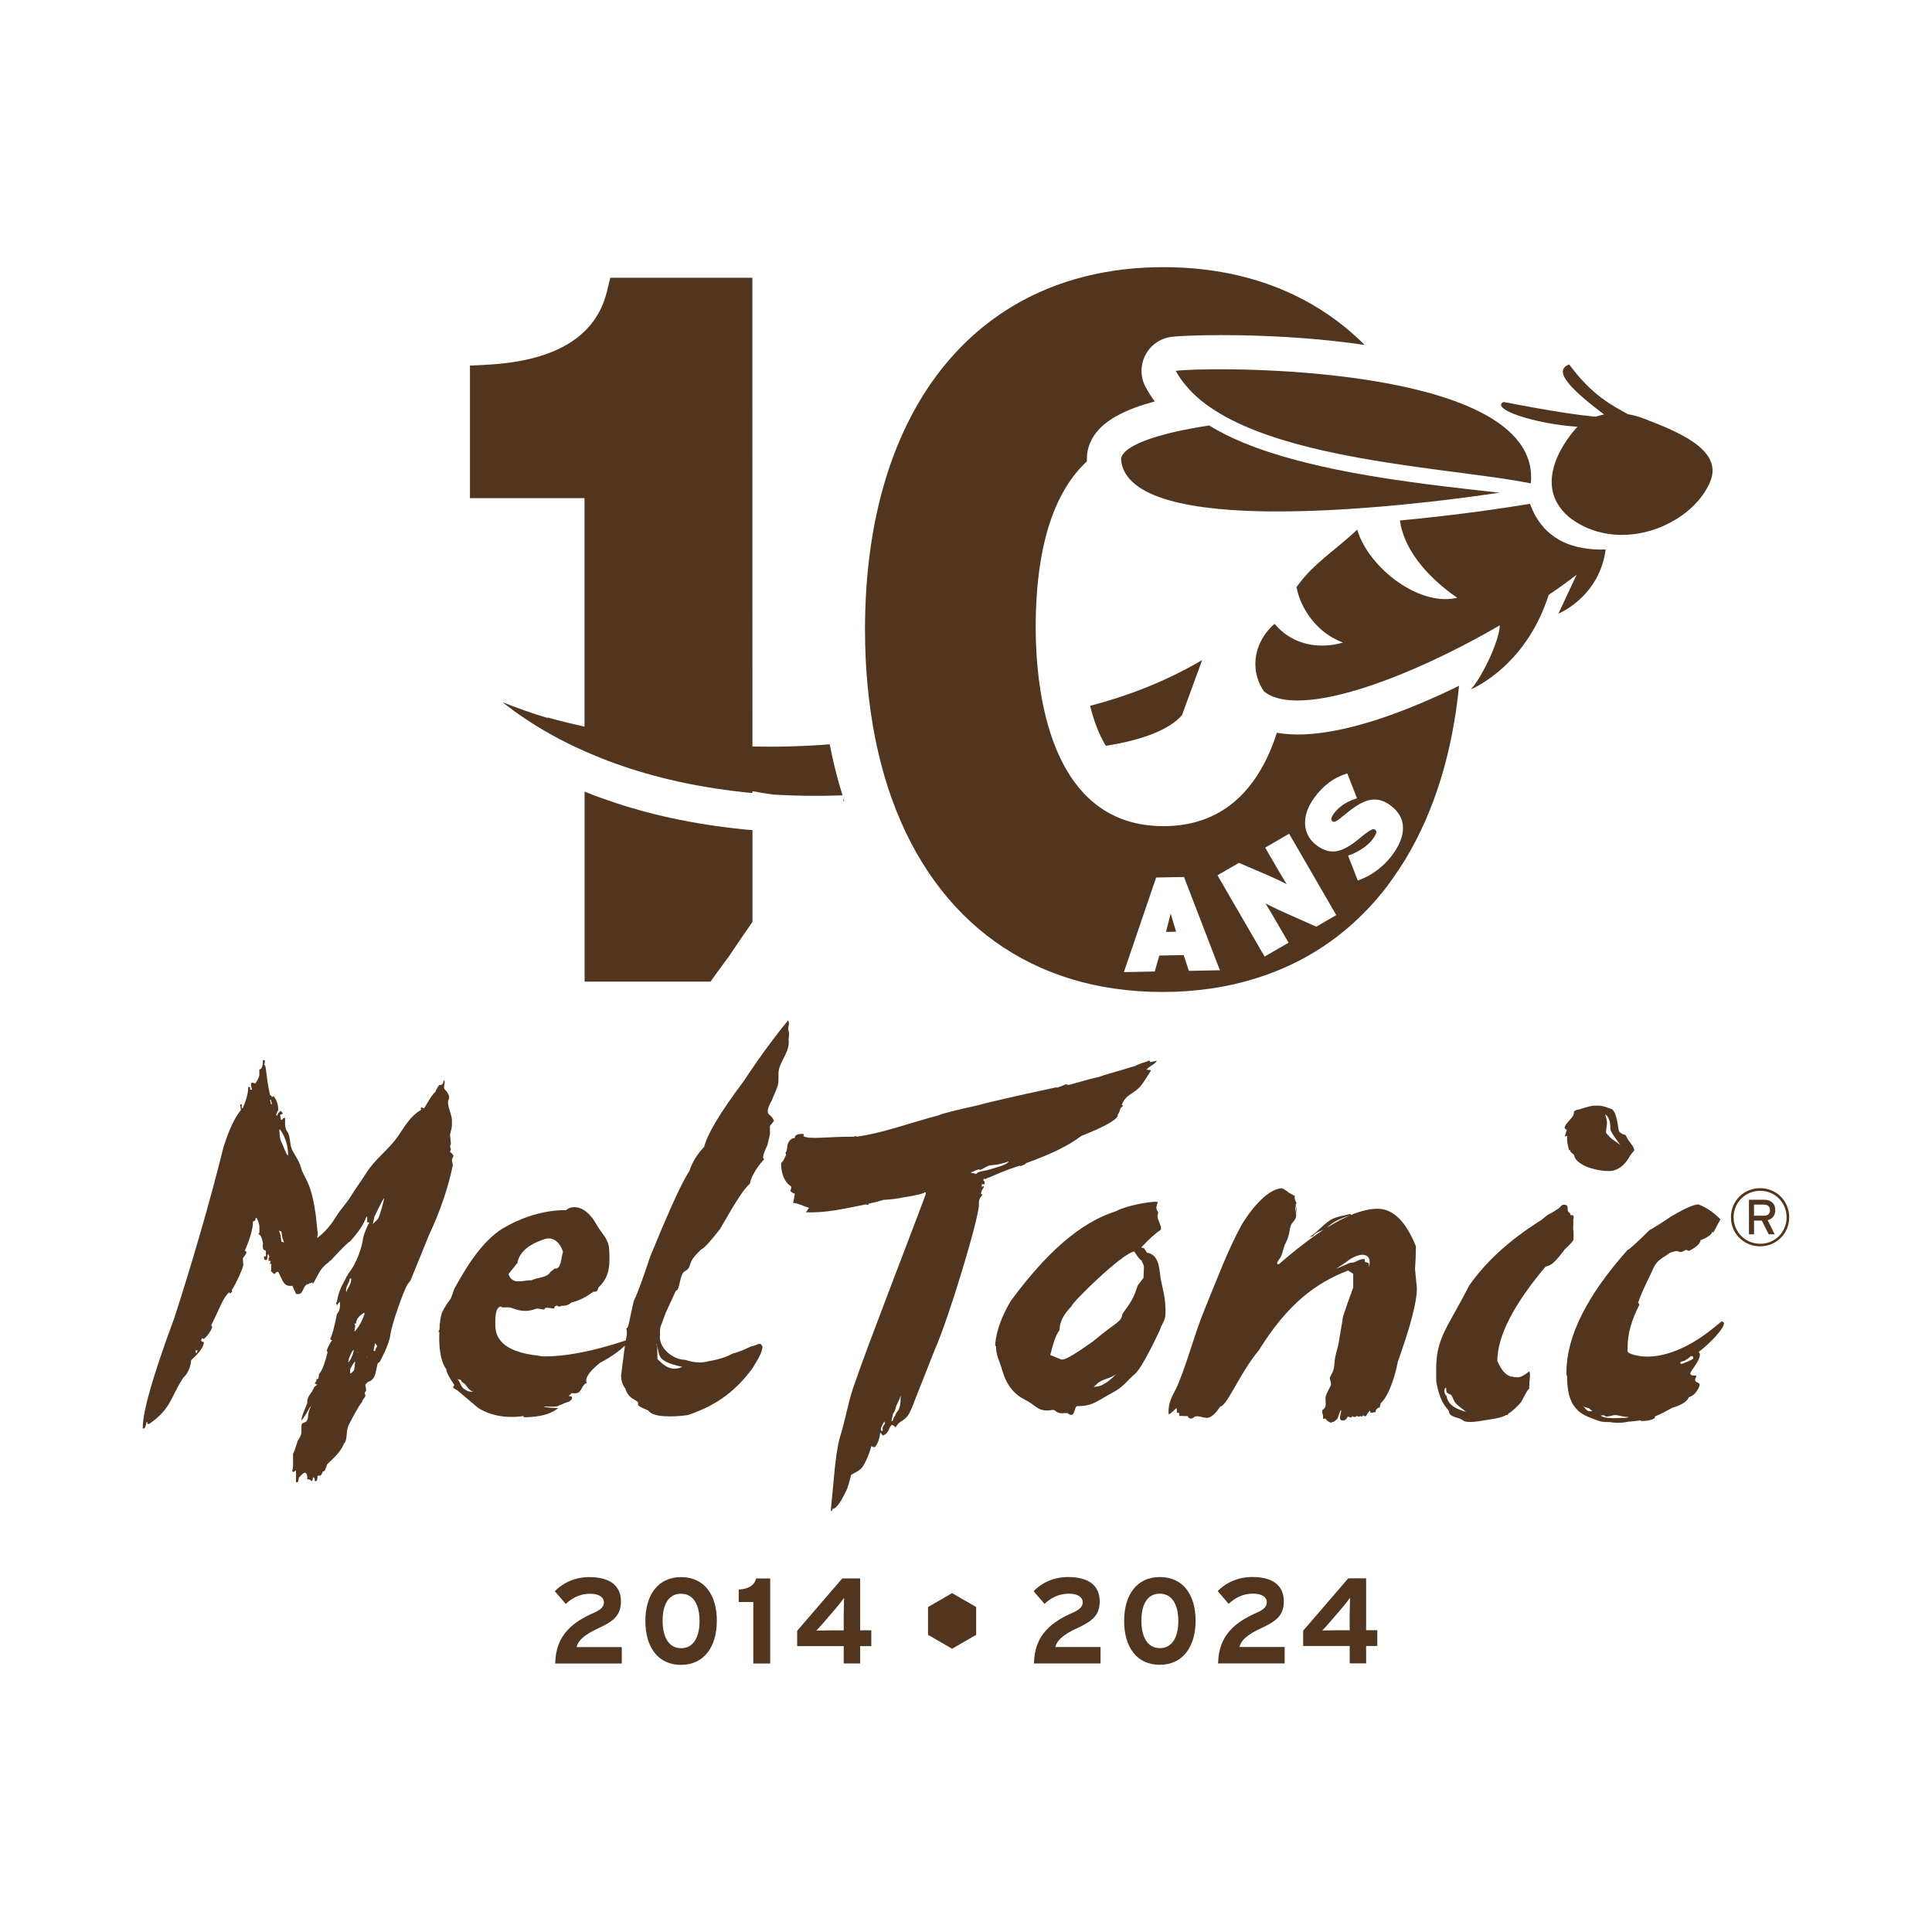 <?xml version="1.0" encoding="UTF-8"?>
<svg id="Calque_1" data-name="Calque 1" xmlns="http://www.w3.org/2000/svg" viewBox="0 0 566.93 566.93">
  <defs>
    <style>
      .cls-1 {
        fill: #52351f;
      }
    </style>
  </defs>
  <path class="cls-1" d="M324.49,218.85c10.33-1.6,18.55-4.61,22.35-8.98l5.93-16.19c-10.68,6.3-21.96,10.58-32.89,13.44,1.06,4.26,2.54,8.31,4.61,11.73Z"/>
  <path class="cls-1" d="M247.76,235.09c-.09-.28-.2-.56-.29-.84l.03,.84c.09,0,.17,0,.26,0Z"/>
  <path class="cls-1" d="M175.79,477.7c4.24-1.96,6.42-3.71,6.42-7.74,0-4.78-3.35-7.17-9.27-7.17-3.96,0-7.49,1.46-10.13,4.14l3.21,3.74c1.75-1.68,4.14-3,7.1-3s4.1,1.25,4.1,2.53c0,1.07-.68,2.07-2.82,3-6.1,2.68-11.34,6.39-11.48,14.95h19.54s0-4.82,0-4.82h-13.27c.46-1.92,2.17-3.6,6.6-5.63Z"/>
  <path class="cls-1" d="M199.86,462.79c-6.81,0-10.48,5.28-10.48,12.88,0,7.6,3.64,12.87,10.45,12.87,6.81,0,10.52-5.35,10.52-12.95,0-7.6-3.67-12.8-10.49-12.8Zm0,20.86c-3.82,0-5.42-3.6-5.42-8.06,0-4.46,1.57-7.92,5.38-7.92,3.82,0,5.46,3.53,5.46,7.99,0,4.46-1.6,7.99-5.42,7.99Z"/>
  <path class="cls-1" d="M216.77,466.43v3.67s4.28,0,4.28,0v18.05s4.96,0,4.96,0v-24.96s-4.14,0-4.14,0c-.5,2.07-2.32,3.1-5.1,3.25Z"/>
  <path class="cls-1" d="M252.39,463.18h-5.24s-13.23,15.37-13.23,15.37v4.49s13.66,0,13.66,0v5.1s4.82,0,4.82,0v-5.1s3.28,0,3.28,0v-4.64s-3.28,0-3.28,0v-15.23Zm-4.81,11.16v4.07s-3.07,0-3.07,0c-1.43,0-4.1,.07-4.96,.07,.54-.54,1.57-1.68,2.35-2.6l3.57-4.17c.82-.96,1.75-2.18,2.21-2.82,0,.93-.11,4.03-.11,5.46Z"/>
  <path class="cls-1" d="M316.28,477.68c4.24-1.96,6.42-3.71,6.42-7.74,0-4.78-3.35-7.17-9.27-7.17-3.96,0-7.49,1.46-10.13,4.14l3.21,3.74c1.75-1.68,4.14-3,7.1-3,3,0,4.1,1.25,4.1,2.53,0,1.07-.68,2.07-2.82,3-6.1,2.68-11.34,6.39-11.48,14.95h19.54s0-4.82,0-4.82h-13.27c.46-1.92,2.17-3.6,6.6-5.63Z"/>
  <path class="cls-1" d="M340.35,462.77c-6.81,0-10.48,5.28-10.48,12.88,0,7.6,3.64,12.87,10.45,12.87,6.81,0,10.52-5.35,10.52-12.95,0-7.6-3.68-12.8-10.49-12.8Zm0,20.86c-3.82,0-5.42-3.6-5.42-8.06,0-4.46,1.57-7.92,5.38-7.92s5.46,3.53,5.46,7.99c0,4.46-1.6,7.99-5.42,7.99Z"/>
  <path class="cls-1" d="M370.31,477.67c4.24-1.96,6.42-3.71,6.42-7.74,0-4.78-3.35-7.17-9.27-7.17-3.96,0-7.49,1.46-10.13,4.14l3.21,3.74c1.75-1.68,4.14-3,7.1-3,3,0,4.1,1.25,4.1,2.53,0,1.07-.68,2.07-2.82,3-6.1,2.68-11.34,6.39-11.48,14.95h19.54s0-4.82,0-4.82h-13.27c.46-1.92,2.17-3.6,6.6-5.63Z"/>
  <path class="cls-1" d="M400.87,463.15h-5.24s-13.23,15.37-13.23,15.37v4.49s13.66,0,13.66,0v5.1s4.82,0,4.82,0v-5.1s3.28,0,3.28,0v-4.64s-3.28,0-3.28,0v-15.23Zm-4.82,11.16v4.07s-3.07,0-3.07,0c-1.43,0-4.1,.07-4.96,.07,.53-.54,1.57-1.68,2.35-2.6l3.57-4.17c.82-.96,1.75-2.18,2.21-2.82,0,.93-.11,4.03-.11,5.46Z"/>
  <polygon class="cls-1" points="272.32 471.57 272.32 479.73 279.39 483.81 286.45 479.73 286.45 471.57 279.38 467.49 272.32 471.57"/>
  <path class="cls-1" d="M343.53,268.06c-.26,1.1-.59,2.4-1.08,4.28l-.3,1.12,2.96-.06-.6-2c-.42-1.4-.73-2.44-.98-3.34Z"/>
  <path class="cls-1" d="M261.81,234.72c12.93,35.66,40.94,56.38,79.33,56.37,9.86,0,19.1-1.39,27.62-4.08,4.77-1.51,9.33-3.4,13.62-5.72,4.66-2.52,9.02-5.5,13.07-8.96,2.02-1.73,3.97-3.57,5.83-5.52,1.86-1.95,3.64-4.02,5.34-6.2,.74-.96,1.45-1.96,2.15-2.96,1.29-1.83,2.54-3.7,3.72-5.65,8.42-13.98,13.73-31.15,15.65-50.7l-.03-.04c-.88,.43-1.77,.86-2.68,1.29-.91,.43-1.82,.86-2.75,1.28-2.91,1.33-5.91,2.63-8.97,3.85-8.26,3.3-16.88,6.03-24.85,7.21-2.76,.41-5.44,.65-8,.65-.3,0-.59-.02-.89-.02-.91-.02-1.81-.07-2.69-.15-.88-.08-1.75-.19-2.6-.34-.8,2.51-1.74,4.97-2.87,7.33,0,.02-.02,.04-.03,.06-.61,1.28-1.28,2.52-1.99,3.72-5.54,9.35-14.37,16.28-28.39,16.29-9.51,0-16.64-3.22-21.97-8.24-4.08-3.84-7.1-8.74-9.34-14.05-1.39-3.28-2.47-6.72-3.31-10.18-2.35-9.6-2.86-19.27-2.86-25.76,0-26.62,6.69-41.11,15.03-48.82h0c0-.06-.02-.12-.02-.18l.07-1.93c.08-.58,.19-1.14,.34-1.69,.47-1.75,1.29-3.36,2.49-4.83,3.06-3.77,8.58-6.68,17.02-8.95-.94-1.28-1.8-2.62-2.56-4.01-.04-.07-.08-.14-.12-.21-1.56-2.91-1.6-6.4-.09-9.34,1.51-2.94,4.36-4.95,7.63-5.38,2.83-.37,14.77-.88,29.95-.16,5.62,.27,11.68,.7,17.89,1.38,1.4,.15,2.81,.32,4.23,.5,1.56,.2,3.11,.41,4.68,.64-14.99-14.97-35.21-22.83-59.08-22.82-54.01,.01-87.56,40.77-87.55,106.37,0,11.51,1.06,22.23,3.05,32.13,1.27,6.3,2.91,12.26,4.94,17.84Zm96.07,49.71l.11,.28-1.82,.04-7.3,.14-1.53-4.63-7.15,.14-1.35,4.68-9.04,.18,2.76-8.11,6.7-19.65,8.17-.16,7.36,19.11,3.07,7.98Zm34.19-16l.05,.09-.46,.27-5.42,3.14-8.33-3.72-1.77-.79c-1.26-.56-3.24-1.52-4.79-2.31,.89,1.4,1.9,3.14,2.43,4.05l.57,.98,3.77,6.49-7.03,4.07-4.26-7.35-9.57-16.5,6.3-3.65,9.22,3.96c1.21,.52,3.22,1.48,4.78,2.28-.87-1.39-1.87-3.09-2.4-3.99l-3.9-6.72,7.03-4.07,9.49,16.38,4.28,7.39Zm2.8-41.32l.48-.16,2.85,7.3-.53,.18c-2.77,.95-4.73,2.29-6.18,4.21-1.31,1.75-.77,2.16-.44,2.4,.43,.33,1.1,.09,3.73-2.12,4.24-3.51,7.59-5.29,11.23-3.75,.68,.29,1.38,.68,2.09,1.22,2.34,1.76,3.54,3.93,3.6,6.4,.07,2.49-1.01,5.27-3.24,8.24-1.21,1.6-2.7,3.08-4.33,4.3-1.64,1.24-3.42,2.23-5.2,2.87l-.5,.18-2.4-6.17-.45-1.15,.54-.18c.4-.13,.83-.32,1.28-.53,1.91-.89,4.1-2.38,5.24-3.89,1.75-2.32,1.28-2.68,.82-3.02-.3-.23-.81-.18-1.93,.57-.53,.35-1.18,.84-2.04,1.56-5.03,4.23-8.62,5.87-13.17,2.46-2.11-1.58-3.27-3.77-3.36-6.31-.09-2.52,.89-5.23,2.85-7.82,2.61-3.47,5.49-5.63,9.06-6.78Z"/>
  <path class="cls-1" d="M171.52,146.17v67.06c-7-1.54-11.07-2.78-11.07-2.78,.19,.12,.39,.23,.59,.35-5.08-1.52-9.66-3.18-13.59-4.75,3.77,2.99,8.55,6.33,14.48,9.62,2.83,1.57,6.04,3.18,9.61,4.76,.83,.37,1.7,.73,2.57,1.1,.84,.35,1.69,.71,2.57,1.06,5.13,2.02,10.92,3.93,17.38,5.58,6.5,1.66,13.71,3.03,21.6,3.98,.86,.1,1.7,.22,2.57,.31,.84,.09,1.71,.16,2.57,.24v-.53c2.02,.37,4.03,.69,6.03,.99,6.4,.39,13.18,.49,20.4,.23-1.49-4.79-2.75-9.79-3.76-14.98-7.84,.62-15.45,.8-22.67,.65l-.02-132.42v-5.14s-5.14,0-5.14,0h-32.52s-4.04,0-4.04,0l-.95,3.93c-3.2,13.29-15.1,20.55-35.36,21.6l-4.87,.25v4.88s0,28.88,0,28.88v5.14s5.14,0,5.14,0h28.51Z"/>
  <path class="cls-1" d="M215.65,243.08c-15.15-1.68-28.08-4.9-38.97-8.83-.86-.31-1.73-.62-2.57-.94-.88-.34-1.72-.68-2.57-1.03v50.63s.01,5.14,.01,5.14h5.14s31.81,0,31.81,0c.59-.84,1.21-1.7,1.84-2.57,.61-.84,1.23-1.7,1.88-2.57,.55-.74,1.1-1.49,1.67-2.25,.6-.9,1.19-1.77,1.78-2.65,.86-1.28,1.72-2.54,2.57-3.78,.86-1.26,1.72-2.49,2.57-3.7v-26.94c-.86-.07-1.73-.13-2.57-.21-.87-.08-1.71-.19-2.57-.29Z"/>
  <path class="cls-1" d="M520.93,355.08c0-2.09-1.49-3.03-3.26-3.03h-4.45s0,10.15,0,10.15h1.49s0-4.02,0-4.02h2.29s2.01,4.02,2.01,4.02h1.76s-2.07-4.15-2.07-4.15c1.38-.35,2.24-1.35,2.24-2.97Zm-3.27,1.67h-2.96s0-3.27,0-3.27h2.96c1.03,0,1.73,.58,1.73,1.64,0,1.1-.71,1.62-1.73,1.62Z"/>
  <path class="cls-1" d="M516.45,348.66c-4.6,0-8.52,3.61-8.52,8.53,0,5.07,4.09,8.54,8.52,8.54,4.83,0,8.55-3.76,8.58-8.49,.01-4.68-3.6-8.59-8.58-8.58Zm.04,16.31c-4.3,0-7.78-3.41-7.78-7.77,0-4.27,3.4-7.77,7.8-7.77,4.44,0,7.77,3.55,7.75,7.8-.02,4.31-3.38,7.75-7.76,7.75Z"/>
  <path class="cls-1" d="M231.41,304.9c.08-.57,.13-1.16,.13-1.79l-.28-1.23,.28-1.57c0-.18-.09-.48-.28-.89-1.49,1.8-3.04,3.77-4.65,5.91-2.68,3.56-5.5,7.58-8.48,12.06-6.76,9.03-10.59,15.41-11.5,19.13-2.09,2.22-3.52,4.56-4.29,7.01-1.74,2.63-4.48,8.37-8.22,17.19-1.04,2.45-2.15,5.13-3.35,8.07-2.09,6.35-3.69,10.71-4.83,13.07-1.5,6.49-1.44,7.94-2.21,7.94,.47,.88,.11,2.54-.1,3.53-3,1-5.87,1.84-8.57,2.52-5.78,1.45-10.89,2.18-15.33,2.18-.33,0-.7-.04-1.08-.09-.28-.04-.57-.09-.88-.16-8.29-.9-12.42-3.87-12.42-8.91v-1.17c0-2.87,.57-4.3,1.72-4.3,0,.16,.11,.24,.3,.24h2.04c1.06,0,3.75,2.07,8.05,.35,.5,0,1.26,.1,2.28,.31,0-.33,.21-.51,.62-.56h.24s1.63,.2,1.63,.2l.4,.05c0-.58,.29-.86,.86-.86l.55,.31,.8-.27c1,.07,2.07-.22,2.73-.91,2.72-.75,4.22-1.54,6.56-3.22h.61c.46-.1,.73-.5,.82-1.17,.9-.85,1.66-1.81,2.21-2.9,1.16-2.33,1.13-4.97,1.03-7.58-.06-1.46-.23-2.38-.62-3.11-.56-1.57-2.02-2.92-3.19-5.03-.74-1.33-1.52-2.33-2.29-3.08-2.82-2.75-5.59-2.07-6.57-1.05,0,0-8.57-.57-18.44,5.26-7.21,4.26-12.5,14.53-14.39,17.81-.35,1.1-.7,2.05-1.03,2.89-.91,1.22-1.78,2.45-2.45,3.81-.33,.67-.6,2.01-.76,3.66l-.06,.03c0,.06,.02,.14,.04,.22-.04,.45-.07,.92-.09,1.4-.08,.13-.14,.26-.26,.41v.24s.24,0,.24,0c0,0-.55,7.55,2.04,10.95,0,.78,.78,2.32,2.33,4.61l-.31,.56v.3s1.27,.76,1.27,.76l5.93,5.02c4.7,3.13,10.74,2.98,13.33,2.47,.2,0,.19,.56,.19,.36,.83,0,1.61-.04,2.36-.1,3.41-.27,5.99-1.12,7.74-2.58-.3-.02-.6-.06-.85-.06-1.16,0-2.31-.1-3.49-.33,.98-.27,3.93,.39,4.88-.57l.09,.05c.52-.22,1.59-.77,2.44-.92,.52-.4,1.13-.63,.96-1.51-.26,0-.52-.19-.82-.14,0-.01,0-.27,0-.28,.35-.12,.49-.52,.75-.61,.37-.12,.65,.11,1.04,.06,.4-.06,.73-.21,1.08-.32,.19-.21,.39-.46,.6-.74,.62-1.31,1.19-1.97,1.72-1.97,0-.1-1.07-1.19,1.78-4.09,.54-.55,1.2-1.15,2.05-1.84,3.83-2.01,6.01-3.81,7.34-5.07l-1.12,8.67v.27c0,2,1.05,3.55,1.24,3.59,0,0,.34,2.11,2.53,3.26,2.19,1.15,.68,1.27,1.38,1.85,.56,.47,2.02,1.06,2.8,1.39,.35,.52,.95,.89,1.71,1.16,3.41,1.18,9.9,.2,9.9,.2,4.62-1.55,8.32-3.49,11.49-5.93,2.87-2.21,5.32-4.82,7.61-7.97,1.45-2.44,2.83-4.53,2.83-6.3-.03-.01-.07-.02-.1-.03-.04-.14-.11-.28-.25-.45-.53-.62-1.53,.24-2.37,.37-1.03,.17-2.08,.93-3.14,1.28-.29,.09-.59,.21-.89,.34-.03,.01-.07,.03-.1,.04-.54,.22-1.09,.43-1.62,.52h-.14c-1.09,.55-2.96,1.62-7.14,2.3-3.54,1.05-6.72-.4-7.07-.4-3.48-.03-7.95-3.65-7.23-7.46-.01-.08-.02-.15-.03-.23-.03-.49,.01-1.13,.09-1.81,.36-.89,1.57-4.24,1.57-4.24l3.02-6.55c1.22,0,.98-4.88,2.64-5.7,1.67-.82,1.26-2.11,2.24-3.57,.98-1.46,2.68-2.93,2.68-2.93,.59,0,3.33-3.23,5.37-5.86,4.67-8.17,6.96-11.75,8.78-13.34,.63-3.51,4.25-7.23,4.25-7.23-1.22,0,.89-4.07,.89-4.07l.73-3.19v-1.3s0-1.14,0-1.14l1.18-1.46s-.21-.98-1.43-1.89c-1.22-.92,.8-4.12,.8-4.12,.49-1.4,1.4-3.13,1.76-4.42,.42-1.52-.03-3.39,.39-4.9,.8-2.91,3.26-5.37,2.77-8.66Zm-79.55,65.64c.69-4.74,7.18-6.64,7.18-6.64,4.37-2.08,6.15,3.01,6.15,3.54-.58,1.52-.44,5.14-2.4,4.79l-1.34,1.08c-.9,1.64-3.68,1.51-5.44,2.36-2.78,0-5.58,1.5-6.81-1.78l2.67-3.36Zm-15.99,36.78c-.75-.74-.92-2.08-1.73-2.71l.43,.21c.84-.07,.73,.47,1.16,.83,.5,.42,.65,.31,1.08,.97,.46,.71,1.16,1.53,2.09,1.81-1.14,.02-2.22-.33-3.02-1.12Zm64.36-6.22c-2.92,1.29-4.9,.06-6.82-1.83l-.49-.44-.05-2.22c.08-2.58-.45-1.61-.32-2.34,1.43,3.37-.64,5,7.68,6.83Z"/>
  <path class="cls-1" d="M132.61,340.54c0-.28,.16-.74,.5-1.35-.41-.7-.76-1.05-1.05-1.05,0-.21,.08-.48,.25-.8,0-.2-.09-.49-.25-.86,0-.16,.08-.43,.25-.8,0-.2-.09-1.11-.25-2.71,.37-1.43,.55-2.33,.55-2.7v-1.6c0-1.6-1.68-4.73-.97-5.98,.71-1.25-1.05-2.93-1.05-2.93-.74-.69,.17-1.6-.2-2.71h-.25c0,.91-.36,1.35-1.11,1.35-.28,0-.73,.72-1.35,2.15-.32,0-1.39,1.54-3.19,4.61h-.31s-.49-.3-.49-.3c0,.2-.1,.3-.31,.3,0,.17,.1,.25,.31,.25-.11,.13-.2,.25-.3,.38-3.01,1.79-4.45,4.52-6.72,7.78-2.68,3.85-6.65,6.56-9.1,10.5-1.3,2.08-3.45,5-4.73,7.14-.9,1.51-3.22,4.11-4.15,5.67-1.41,2.37-3.36,4.76-5.64,6.42,0,0,.22-1.27,.22-1.26-.27-1.79-.41-4.01-.63-5.62-.45-3.27-1.14-6.89-2.5-9.79-.76-1.61-1.41-2.48-1.87-4.16-.51-1.84-1.55-3.17-2.44-4.85-.79-1.5-.58-3.12-1.1-4.68-.37-1.11-.89-1.05-1.04-2.54-.08-.81,.01-1.67-.04-2.47-.08,.07-.17,.14-.26,.2h-.38s0,.26,0,.26c-.18,.11-.36,.21-.56,.29l-.24-1.6c.2,0,.47-.1,.8-.3l-.56-.8c-.7,.37-1.04,.82-1.04,1.35h-.31s0-.25,0-.25c0-.33,.19-.78,.55-1.35,0-1.6-.45-2.95-1.35-4.06l-.56,.24c0-.28-.17-.47-.49-.55-1.36-5.94-.98-8.92-1.8-8.92l.25-.55v-.8s-.55,0-.55,0c0,1.81-.35,2.71-1.05,2.71v1.6c0,.45-.37,1.27-1.1,2.46h-.5s-.55-.25-.55-.25l-.31,.49v.31s.31,1.36,.31,1.36h-.56s0-.8,0-.8h-.55c0,1.72-.54,3.79-1.6,6.2h-.31s0-1.1,0-1.1h-.49s.25,1.66,.25,1.66c-1.84,2.22-3.56,5.9-5.16,11.07-3.94,16.03-9.77,35.81-14.48,50.23-6.11,16.48-9.16,27.1-9.16,31.85v.31s.24,0,.24,0c.37,0,.65-.63,.86-1.9h.25s0,.55,0,.55h.55c6.66-4.57,6.33-8.21,10.07-13.66,1.48-1.23,2.22-3.89,2.22-5.04,2.5-2.22,3.75-4,3.75-5.35-.53,0-.8-.18-.8-.55l.25-.56,.55,.25c1.19-1.06,2-2.23,2.46-3.5l-.3-.55c2.83-5.7,3.44-8.06,5.33-9.74,0,.9,.44,.02,.77,.02v-.79c.53-.41,3.7-7.03,3.28-7.38l-.1-1.78c.7-.9,1.05-1.44,1.05-1.6,0-.33-.17-.51-.49-.55,1.6-3.77,2.39-6.56,2.39-8.36v-.31c.53,0,.8-.35,.8-1.05,.41,0,.78,.8,1.1,2.4v1.91s-.31,.55-.31,.55c.61,0,1.07,.91,1.36,2.71,0,0-.25,1.42,.3,1.91,.38,0,.56,.16,.56,.49v1.35s-.55,0-.55,0v.55c0,.37,.19,.55,.56,.55,.33,0,.49-.53,.49-1.6h.32c0,.16,.07,.43,.24,.8-.17,0-.24,.08-.24,.25v.79s.55,0,.55,0v.31s-.3,.55-.3,.55h.55c-.08,0-.04,1.87-.14,2.16,.11,.01,.85,.86,.96,.87,1.35-1.35,1.15-.55,1.8,.6,.64,1.14,1.04,3.23,3.54,2.8q.47,1.22,1.08,2.4c2.3,.43,1.66-1.92,3.31-2.89,.09,.38,.81-.56,.87-.23,.2-.07,.39-.17,.56-.31,.15,.11-.07,.36,.2,.44,1.2-1.85,1.82-3.81,3.4-5.3,.62-.59,1.21-.9,1.63-1.48l.08,.08c3.48-3.76,5.39-5.65,5.71-5.65,2.54-2.75,4.16-5.19,4.86-7.32h.24s0,1.66,0,1.66h.56c0,.36-.08,.55-.24,.55,0,0-1.48,3.08-1.62,4.65-.14,1.56-1.74,7.02-4.34,9.93v.17c-.09,.16-.18,.31-.26,.47-.18,.11-.32,.36-.42,.74-1.11,1.99-2.11,3.96-2.49,6.4,0,.04,0,.09-.01,.13-.1,.25-.21,.49-.33,.76l.23,.33c0,.12,0,.25,0,.38,.23-.46,.47-.89,.94-1.21,.05,1.6-.04,2.75-.9,3.59-.25,1.28-1.2,6.05-1.94,7.18,0,.33,.19,.49,.55,.49-.57,.7-1.11,1.71-1.6,3.02l.25,.55c-1.2,4.72-1.92,5.6-2.53,6.46l-.17,1.35h-.55c0,.45,.14,.45-.55,1.27,.41,0,.27,.53,.55,.33h.31s-1,.81-1,.81l-.11,.29-.54,1.05s-1.49,1.77-1.35,2.77c.14,.99-1.2,2.72-1.77,5.45l.03,.25c1.48-1.71,2.36-4.02,2.78-4.23-.27,.78-.59,1.27-.74,2.23-.16,1.01,.02,1.25-.51,2.16-.29,.49-1.24,.38-1.45,.95-.16,.41,0,2.31-.11,2.73-.16,.61-.61,1.43-1.04,2.08-.56,1.82-1.19,3.61-1.38,3.84v3.75s-.25,1.36-.25,1.36c.17,0,.25,.1,.25,.31l.86-.56v3.5s.25,0,.25,0c.36,0,.55-.45,.55-1.35,.29,0,2.1-3.04,2.51-.33v.79c.74,0,1.11,.19,1.11,.55,.37,0,.55-.37,.55-1.11,.38,0,.56,.37,.56,1.11h.25c.37,0,.55-.53,.55-1.6h.55c.55,0,.83-.71,.83-.88s.13-.34,.51-.46c.38-.13,.81-1.67,.81-1.67,0-.7,3.65-2.86,5.08-6.46,1.03-.99,.45-2.7,1.23-5.16,2.05-4.02,3.4-6.35,4.06-7.01,0-.78,1.28-1.49,.91-2.15,0-.08-.45-.28,.24-1.1v-.56s-.24-1.35-.24-1.35h.24c0-.37,.45-.72,1.36-1.05,1.68-1.19,1.4-2.91,2.1-5.16l.54-.36s2.84-5.11,3.12-7.88c.28-2.77,3.94-13.17,5.03-14.83l.91-1.23,5.41-13.28c3.32-7.09,5.65-13.94,7-20.54l-.25-1.36Zm-74.69,55.91c0,.37-.16,.56-.49,.56v-.8s.49,0,.49,0v.24Zm21.82-72.37h-.24c0-.41-.08-.76-.25-1.05v-.3s.25,0,.25,0c0,.2,.07,.47,.24,.8v.56Zm2.83,40.27l-.24-1.91-.47-1.32,.71,.27,.31,1.9,.47,1.3-.78-.25Zm1.94-25.23c-.68-.58-1.25-2.65-1.74-3.55-.72-1.32-.68-2.53-.81-4.03l.15-.15c1.6,1.98,2.56,5.25,2.4,7.73Zm17.08,40.08c-.32-1.74,.94-2.5,1.03-3.94l.46-.15c-.01,1.81-.91,2.52-1.48,4.09Zm.6,20.56c0-.9,1.08-3.49,1.61-3.66,0,.9-1.08,3.49-1.61,3.66Zm1.75,2.09c0,.37-.87,1.17-1.19,1.17v-1.11c0-.28,1.15-2.32,1.48-2.4l-.28,2.34Zm1.28-4.92l-.31-.12h.31s0,.12,0,.12Zm1.71-11.25c-.66,1.93-1.56,3.57-2.7,4.92h-.24s.24-1.36,.24-1.36v-.31s-.24-.55-.24-.55h.49c0-1.19,.82-2.26,2.46-3.2v.49Zm.67,12.48v-.1s.25,.1,.25,.1h-.25Zm3.03-3.02c-.21,.33-.55,.78-.55,1.36l-.47-.19c.16-.61,.43-2.12,.43-2.2l.59,.79v.24Zm.32-37.5l-1.56,1.56,.48-2.18c.86-1.8,2.6-5.41,2.85-5.41,0,.45-1.04,4.47-1.77,6.03Z"/>
  <path class="cls-1" d="M333.11,403.1c2.2-1.83,7.32-12.99,7.32-12.99,.38-1.44,1.24-2.15,1.47-3.67,.19-1.28,.09-2.91,0-4.21-.2-2.74-1.19-5.62-1.47-8.19-.2-1.79-.44-3.94-1.62-5.27v-.05s-.07-.03-.07-.03c-.52-.55-1.2-.96-2.15-1.1l-.78-1.12c0-.21-.26-.31-.8-.31v-.24c2.01-2.17,3.89-3.88,5.66-5.11v-.8c-.7-1.84-1.04-2.83-1.04-2.95l.24-1.35c-1.48-1.8,.73-3.06-.66-3.06-2.38,0-8.7,1.15-11.7,2.75-8.02,2.59-18.01,8.8-30.93,26.38-2.66,4.51-4.18,8.71-4.55,12.61v.24c0,.21,.09,.35,.26,.44-.14,2.32,1.15,4.68,1.78,6.95,.78,2.81,2.19,5.57,4.72,7.51,1.21,.93,2.65,1.47,3.84,2.32,1.7,1.22,2.49,2.03,4.67,2.06,.52,0,.97-.07,1.4-.18,.09,0,.17,.02,.26,.02h.31c.21,0,1.19,1.28,2.95,.91h1.04c2.29,1.97,1.89-2.04,2.83-2.04,4.71,0,5.68-1.47,11.17-4.4,2.75-1.65,3.66-3.3,5.86-5.13Zm-12.21,3.81c.37-.19,.62-.44,.87-.71,1.54-1.63,4.46-1.64,5.97-3.22-1.59,1.72-4.41,4.27-6.84,3.92Zm-.1-13.33c-5.04,3.57-8.01,5.35-8.91,5.35h-.5s-3.19-1.32-3.19-1.32c.94-3.9,1.84-6.31,2.71-7.26,0-2.34,1.16-4.67,3.5-7.01,0-.99,15.03-15.76,18.44-16.09,.99,1.59,1.7,2.48,2.15,2.64,0,.45,.83,1.27,.66,2.25l-.11,2.85-1.72,2.25c-1.15,3.77-1.97,4.84-4.44,8.27-.45,2.59-1.33,2.02-8.59,8.05Z"/>
  <path class="cls-1" d="M460.44,337.62c.11-.36,.23,.13,.34-.27-.12,.88,.5,.85,1.14,1.6,.48,3.59,9.19,5.34,11.81,4.46,2.19-.73,3.4-2.22,4.56-4.18,.36-.61,.78-1.08,1.21-1.53,.31-1.11-1.55-2.57-2.18-4.06-.1-.23-.24-.43-.39-.62-.22-.05-.42-.1-.56-.15l-.24-.09c-1.2-.87-1.01-.23-1.4-2.79-.74-4.83-2.08-4.63-2.08-4.63-2.27-.83-2.77-1-5-.9-.9,.04-1.92,.41-2.93,.66-1.09,.4-1.75,.57-1.94,.5-.34,.16-.63,.34-.93,.53,.29,1.8-2.47,3.08-2.76,4.87,.26,.19,.41,.4,.68,.58-.3,.54-.32,1.36-.63,1.9,.06-.03,.56-.11,.76-.18,0,0,0-.01,0-.02,.07-.15,.07-.15,.02,.01,0,0-.02,0-.02,0-.22,1.48,.19,2.86,.55,4.32Zm12.11-6.26c.05,.88,2.92,4.59,2.92,4.59l-2.49-1.74s-.98-.89-1.39-1.44c-.41-.55-.44,.09-.06-2.86,.17-1.29-.56-2.95-.56-2.95,1.74,1.18,1.53,3.52,1.59,4.4Z"/>
  <path class="cls-1" d="M461.75,363.6v-2.27c0-.1-.05-.33-.13-.69,.02-.82,.11-1.87,.05-2.35-.09-.76,.73-1.88-.93-1.72,.05-.14,.1-.24,.15-.37-.22-.17-.44-.36-.66-.61-.52-.59,.19-1.6-.67-1.96-1.27-.54-1.54,.56-2.25,1-1.07,.65-1.99,1.35-3.08,1.8-.59,.47-1.2,.97-1.87,1.53-4.71,2.95-14.29,9.32-21.26,19.29-6.23,12.27-9.66,15.22-9.66,24.44v3.57c.62,3.93,1.84,6.8,3.66,8.62,.2,.88,.17,1.23,1.39,1.78,.71,.32,1.5,.46,2.2,.76,.35,.15,.76,.58,1.19,.69,2.01,.54,5.98-.42,8.02-.7,1.38-.19,2.91-.53,4.06-1.16,.01,0,.03-.02,.05-.03,.12,0,.25-.02,.35-.02l.31-.4c1.23-.81,2.47-1.96,3.32-2.93,.75-.85,.9-1.62,1.57-2.67,.23-.36,.35-.69,.59-1.05,.3-.43,.68-.54,.64-1.14-.06,0-.11-.03-.17-.05,.05-.07,.1-.13,.13-.21,.13-.31,.02-.75,.04-1.1,.09-1.11,.34-2.15,0-3.27-.94,.73-1.98,1.54-3.06,1.75-.45,.09-.94-.04-1.4,0-.1-.04-.18-.09-.28-.13-1.76,0-3.32-1.53-4.67-4.61,0-7.24,4.71-16.46,14.12-27.67,.88-.24,1.68-.63,2.14-1.02,1.35-1.15,2.45-2.71,3.56-4.11,1.69-1.55,2.56-2.55,2.56-2.98Zm-37.26,45.49v.61c-.6-.58-1.04-2.02-.17-2.56,.07,.32,.04,1.15,.21,1.42,.23,.36,1.26,.7,1.35,.84,.43,.65,.65,1.57,1.14,2.19,.87,1.09,2.32,1.89,3.18,2.72-3.79-1.06-5.8-2.72-5.7-5.22Z"/>
  <path class="cls-1" d="M505.11,387.82l-2.47,2c-8.16,6.61-16.46,9.32-22.57,7.9-1.63-.38-2.46-.77-2.46-1.23v-1.23c0-3.81,1.15-7.93,3.44-12.36l-.3-.68s-.08,.08-.11,.12c.95-2.62,2.2-5.36,3.48-7.92,.79-1.57,1.35-3.4,2.66-4.53,1.01-.87,2.21-1.46,3.27-2.27,.59-.21,1.19-.4,1.83-.53l1.23,.31c.37,0,.88-.2,1.53-.62,.25,0,.56,.11,.93,.31,2.17-1.07,3.32-2.11,3.44-3.14,2.25-.94,3.38-1.76,3.38-2.46,.2,0,.31,.11,.31,.31l2.15-4c-2.01-2.05-4.16-3.51-6.46-4.37-1.35,0-3.94,1.13-7.75,3.38-4.1,2.71-6.27,4.06-6.51,4.06-3.98,3.93-6.15,5.9-6.52,5.9-11.97,13.45-17.95,25.42-17.95,35.91v.62c0,.22,.07,.37,.19,.48,.02,3.75,.45,7.57,3.24,10.18,1.57,1.47,3.62,2.06,5.58,2.82,1.11,.43,1.87,.52,3.19,.51,.14,0,.28,0,.42,0,2.63,.46,4.47,.14,5.56-.11,1.33-.06,2.67-.26,3.54-.38,.01,0,.02,0,.03,0,.04,.11,.11,.19,.27,.19,1.8,0,3.14-.31,3.99-.92-.03-.15-.06-.27-.09-.41,1.73-.68,3.36-1.57,5.11-2.55,1.98-.54,4.08-1.52,4.84-2.94-.03-.05-.06-.06-.09-.1,.69-.27,1.37-.55,1.92-1.16,.47-.53,1.61-2.1,1.34-2.79-.13-.35-1.05-.52-1.21-.88-.27-.63,.19-.84,.32-1.53-1.63-.09-2.36-.18-1.28-1.7,.92-1.29,3.17-4.37,1.93-5.28,3.63-2.67,9.54-8.99,6.65-8.93Zm-37.94,26.26c-.53,.08-1.07,.08-1.48-.24-.44-.35-.68-.8-1.03-1.19-.07-.04-.13-.08-.2-.11l-.05-.14c.09,.08,.17,.17,.25,.25,.18,.1,.35,.21,.54,.3,.27,.12,.57,.14,.87,.23,.31,.09,.39,.2,.59,.38,.17,.16,.24,.34,.51,.36,0,.05,0,.11,0,.16Zm10.26-26.78c-.04,.08-.08,.15-.13,.22h-.07s.19-.22,.19-.22Zm-1.6,28.77c-.78,.03-1.55,.11-2.33,.09-1.18-.03-2.71-.08-3.7-.69l-.05-.09c.16-.07,.47-.06,.68-.05,.09,0,.24-.03,.33,0,.13,.05,.17,.23,.24,.26,.69,.31,2.27-.39,3.03-.33,1.5,.11,2.36,.6,3.89,.52-.56,.42-1.43,.25-2.1,.28Zm20.67-17.18c-.75,.47-1.69,.84-2.55,1.15-.21,.08-.65,.32-.83,.06-.17-.25,.06-.39,.2-.47,.32-.2,.88-.23,1.25-.48,.6-.39,1.21-.81,1.74-1.27l.05,.09c.28-.06,.46,.12,.51,.37,.09,.41-.16,.42-.37,.55Z"/>
  <path class="cls-1" d="M415.48,366.56v-.86c-2.95-7.34-6.7-11-11.25-11-2.31,0-4.94,.63-7.88,1.86,0-.12,0-.25,0-.37-1.85,.54-4.05,.68-5.87,1.78-2.29,1.39-3.92,3.63-6.25,5.06l1.16-.32c.32-.97,1.94-1.37,2.8-1.75,.12-.05,.21-.11,.32-.16-3.98,2.57-8.37,5.94-13.18,10.14h-.56s0-.25,0-.25c0-.65,1.01-1.3,1.42-2.76,.21-.77,.5-1.67,.8-2.61,.57-1.03,.99-2.11,1.26-3.24,.14-.56,.18-1,.25-1.44,.11-.36,.21-.72,.31-1.08,.02-.04,.02-.07,.04-.11,.31-.7,1.14-1.28,1.41-2.19,.32-1.12-.4-2.48-.11-3.56l.4,2.67c0-1.06-.12-2.02-.34-2.88,.06-.15,.15-.3,.27-.44-.45-.75-.6-1.19-.56-2.15-.55-.29-1.11-.6-1.68-.87-.58-.54-1.26-1-2.05-1.34-2.75,0-7.28,3.25-11.87,10.76-4.26,7.88-7.39,16.41-10.8,24.7-2.93,7.11-4.76,14.53-7.66,21.65-1.35,3.33-3.18,5.14-2.94,9.25,.9-.4,1.64-1.31,2.35-1.91-.01,.44,.11,.96,.08,1.4,.16,.17,.47-.07,.66,.07,0,.23-.03,.69,.07,.9,.75-.08,1.68,.11,2.39,.01,.43,.89,1.17,.99,1.95,.3,.79-.7,3.14,.45,4.02,.23,1.62-.41,2.72-1.99,3.62-3.29,2.17-.37,5.63-9.69,11.32-16.5,8.52-13.74,16.78-19.79,26.21-23.44l1.5,.98v4.02c-1.1,2.97-2.1,5.8-3,8.51-.31,2.42-.8,4.66-1.18,7.24-.28,1.88-.9,3.4-1.19,5.14-.19,1.14,0,2.91-.97,4.48-.18,.35-.41,.8-.55,1.12,.21,1.36,.77,1.79-.03,2.87-.4,.86-1.2,2.24-1.21,3.05-.03,1.67,.47,2.69-.93,3.56,0,.29-.02,.59-.02,.87,.17,.29,.25,.84,.25,1.66h.55c0-.05,.02-.09,.03-.14,.38,.55,.93,.99,1.56,1.28,.71-.13,1.39-.32,1.75-.96l-.1,.25c.86-.7,.76-2.15,1.47-3.01,.22,1.07-1.32,3.46,.96,3.03,0,.03,0,.07,.01,.1,.18-.19,.37-.34,.56-.46,.17-.22,.32-.46,.43-.72,.29,.1,.57,.13,.83,.25,.09-.02,.2-.04,.3-.05,.07-.12,.15-.21,.22-.34,.13,.11,.28,.17,.43,.24,.24-.03,.47-.06,.68-.07,.1-.11,.19-.22,.21-.31,.12,.17,.29,.26,.48,.28,.03,0,.05,0,.08,0,.18,0,.37-.05,.56-.17,.06,.05,.12,.09,.18,.14,.12,0,.22,0,.35-.02,.07-.1,.14-.21,.18-.36,.14,.08,.27,.18,.4,.3,.17-.02,.33-.03,.52-.06,.33-.72,.72-1.21,1.14-1.59,.05,.19,.13,.46,.12,.64,.67,.07,1.25-.34,1.48-.1,0-.75,.47-1.36,1.21-1.44,.08-.43,.21-.86,.36-1.3,1.63-1.48,2.8-4.48,3.49-6.48,.64-1.85,1.12-3.75,1.49-5.66,3.73-10.44,5.59-17.61,5.59-21.51l-.55-5.72c.16-2.09,.24-4.02,.24-5.78Zm-25.26-7.03c1.8-1.51,3.85-2.2,5.99-2.91-2.13,.9-4.43,2.13-6.89,3.67,.28-.22,.55-.46,.9-.76Zm11.46,12.48c.1-.43-.01-.93-.03-1.35-.41-.14-.69-.31-1.14-.32,0-.27,0-.64-.07-.9-2.03-.04-2.28,1.14-4.22,1.1l-4.15,1.78c.08,0,2.78-1.91,2.86-1.91,3.87-3.17,8.08-3.16,6.75,1.6Z"/>
  <path class="cls-1" d="M288.97,346.03c2.75-1.06,5.23-2.4,10.39-4v.18c1.07-.33,1.63-.61,1.66-.86,7.58-2.74,12.99-5.41,16.23-8,6.64-2.62,10.22-4.59,10.75-5.9,0-.08-.03-.17-.05-.26,.43-.64,.66-1.32,.9-2.04,.4-.34,.62-.56,.62-.65v-.25s-.33,.08-.33,.08c.16-.43,.35-.86,.63-1.31,1.15-1.86,3.11-2.3,4.81-4.16,.49-.53,3.14-4.44,3.14-4.84-.43-.04-.87-.06-1.3-.12,.91-1.18,2.45-1.44,3.04-2.66-.67,.13-1.33,.29-2,.45,.02-.04,.04-.06,.05-.1,0-.2-.14-.33-.44-.36-.16,0-.25,.06-.25,.18-1.87,.55-3.09,1.01-3.71,1.4-.41,.12-.82,.23-1.23,.35-.03-.01-.07-.02-.1-.03-.07,.04-.11,.08-.17,.11-.33,.1-.66,.2-.99,.3-.02-.01-.04-.02-.07-.04l-.12,.09c-1.62,.49-3.23,.98-4.86,1.43-1.15,.32-2.24,.69-3.31,1.07-.54,.03-3.41,.79-8.62,2.27l-1.05-.19c0,.09-.49,.32-1.45,.67-.07,0-.13,.01-.2,.01l.03,.05c-.27,.1-.56,.2-.9,.32v-.18c-12.95,2.79-20.55,4.53-22.81,5.23-7.09,1.56-10.96,2.54-11.62,2.95-8.65,2.26-16.74,5.35-24.29,6.33,0-.12-.06-.19-.19-.19-.25,.13-.53,.19-.86,.19-8,0-12.86,.91-14.57-.19,0-.12,.08-.19,.24-.19l-.24-.43h-.38c-1.43,0-2.15,.41-2.15,1.23-.94,0-1.64,.63-2.09,1.9-.17,1.56-.37,2.34-.61,2.34,0,.17,.06,.37,.18,.62-.98,2.42-1.47,2.28-1.47,2.53,0,2.63,.7,4.67,2.09,6.15,.32,.17,.61,.43,.88,.72,.02,.4-.05,.8-.31,1.28,.52,.22,.59,.61,1.38,.75-.27,.79-.17,1.95-.59,2.68,1.71,.21,3.22,1.02,4.79,1.52-.37,.28-.65,.96-.98,1.26,5.61,.28,11.05-1.01,16.33-2.04,.43-.08,.83-.17,1.23-.25l.7,.16c.09-.13,.15-.25,.19-.36,1.52-.35,2.89-.72,4.42-1.15,1.99-.08,3.98-.33,5.97-.76,3.69-.57,5.72-1.07,6.09-1.47h.24s0,.61,0,.61c-4.51,12.21-17.27,44.94-20.79,55.39-1.8,4.64-2.68,10.6-4.39,15.93-1.44,5.33-1.74,12.62-2.68,21.51h.44c.01-.17,.03-.33,.04-.5,1.59-.11,3.17-3.64,3.87-4.96,.84-1.6,1.15-3.32,1.64-5.06,.99-.67,2.22-1,3.13-2.06,.97-1.13,2.47-4.75,2.77-6.34,.21,.08,.69,.27,.97,.35,.93-.88,1.47-2.63,1.69-4.39,.22,.32,.46,.62,.74,.92,2.2-.89,1.52-2.58,2.8-3.15,.3,.26,.72,.51,.96,.73,1.06-1.72,1.3-1.35,2.72-2.52,1.16-.96,1.59-2.24,2.15-3.47,.21-.45,.38-.95,.55-1.46l6.03-15.26c4.22-9.51,12.99-38.68,12.99-42.66-.29-2.54,1.98-3.03,.59-3.03,0-.61,.28-1.31,.86-2.09v-.24s-.24,0-.24,0l-.38,.24v-.86s.81,0,.81,0v-.62c0-.25-.14-.39-.43-.43,.16-.28,.24-.49,.24-.61,.12,0,.19,.06,.19,.18Zm-29.94,72.79c-.07,.33,0,.74-.01,1.07-.73,.19-.53-.78-.4-1.1,.21-.5,.62-1.33,.95-1.71,0,.13,0,.25,0,.38l.14,.14c-.12,.49-.57,.71-.68,1.22Zm4.92-5.78c-.45,1.36-1.02,1.21-1.33,2.54-.71,.33-.24,1.56-1.08,1.41,.18-.34,.36-1.66,.58-2.32,.68-.59,.57-1.54,1.05-2.51,.46-.92,.84-1.68,1.12-2.65-.02,1.27,.03,2.36-.34,3.51Zm23.58-69.21c-.22,.07-.75,.31-.77,.32,.07-.02-.34,.36-.38,.38-.07-.25-1.59-.26-1.5-.51,.42-.05,2.54-1.23,2.57-.76,.84-.01,2.01-1.08,2.86-1.25,.89-.18,1.75-.13,2.59-.33,.53-.12,2.68-.6,3.1-.9-.2,1.05-4.93,2.15-5.71,2.43-.82,.29-1.86,.35-2.76,.62Z"/>
  <path class="cls-1" d="M373.04,150.06c.97,0,1.95,0,2.94,0,.86,0,1.72,0,2.59-.01,2.9-.04,5.86-.12,8.84-.25,.73-.03,1.46-.07,2.19-.1,2.07-.1,4.15-.21,6.24-.35,3.11-.2,6.22-.43,9.31-.69,2-.17,3.99-.35,5.97-.54,2.24-.22,4.46-.45,6.65-.69,.6-.07,1.2-.13,1.79-.19,.85-.1,1.69-.2,2.53-.29,.88-.1,1.75-.2,2.61-.31,4.72-.57,9.23-1.18,13.44-1.79,.63-.09,1.27-.18,1.88-.27-.65-.07-1.32-.15-1.99-.22-4.46-.5-9.31-1.04-14.39-1.66h0c-.93-.11-1.87-.23-2.82-.35-.9-.11-1.81-.23-2.73-.35-.08-.01-.16-.02-.24-.03-2.95-.39-5.96-.81-8.99-1.26-9.54-1.43-19.28-3.24-28.3-5.63-5.58-1.48-10.88-3.19-15.68-5.17-3.67-1.52-7.05-3.19-10.03-5.06-1.63,.24-3.2,.51-4.71,.78-1.01,.18-2,.37-2.96,.57-1.5,.31-2.92,.63-4.27,.97h0c-8.28,2.07-13.57,4.68-13.95,7.47,.17,3.01,1.68,5.48,4.19,7.5,4.85,3.91,13.54,6.14,24.29,7.19,4.84,.47,10.1,.7,15.59,.75Z"/>
  <path class="cls-1" d="M345.01,108.82c1.02,1.9,2.33,3.65,3.84,5.3,.4,.44,.8,.88,1.23,1.3,6.14,5.98,15.39,10.31,25.98,13.58,9.65,2.98,20.39,5.07,30.93,6.73,3.2,.5,6.38,.97,9.49,1.4,.94,.13,1.86,.26,2.79,.38,.97,.13,1.94,.26,2.89,.39,4.81,.64,9.41,1.23,13.66,1.81,.34,.05,.69,.09,1.02,.14,1.51,.21,2.98,.42,4.39,.63,1.42,.21,2.77,.43,4.08,.65,1.37,.23,2.69,.47,3.91,.71,.09-.94,.1-1.86,.05-2.75-.51-8.98-8-15.42-18.8-19.99-.53-.23-1.07-.45-1.62-.66-5.58-2.21-11.95-3.95-18.63-5.33h0c-1.26-.26-2.54-.51-3.82-.74-1.15-.21-2.31-.41-3.48-.6-4.25-.7-8.56-1.26-12.81-1.72-21.07-2.25-40.71-1.8-45.1-1.23Z"/>
  <path class="cls-1" d="M454.01,124.1c2.87,.54,5.93,.94,8.88,1.12,0,0-2.67,2.74-4.84,6.73-1.67,3.07-3.04,6.87-2.66,10.74,.08,.86,.25,1.71,.52,2.57,.29,.91,.71,1.82,1.25,2.71,.77,1.27,1.79,2.51,3.16,3.69,4.75,3.75,10.27,5.33,15.73,5.3,11.26-.05,22.28-6.94,25.85-15.77,3.77-9.34-9.96-14.65-19.44-18.33-1.64-.63-3.21-1.05-4.74-1.31-4.52-2.52-10.47-5.41-17.25-14.61-5.35,1.98,1.69,8.21,10.23,14.69-.86,.17-1.7,.37-2.5,.66-4.93-.46-11.31-1.45-18.15-2.68-2.89-.52-5.86-1.07-8.85-1.66-3.03,1.6,4.02,4.51,12.81,6.15Z"/>
  <path class="cls-1" d="M469.88,166.49c.58-1.59,1.04-3.32,1.29-5.24-10.04,.3-16.66-3.19-20.38-9.5-.37-.62-.71-1.27-1.02-1.95-.29-.63-.57-1.28-.81-1.96-.83,.14-1.72,.28-2.59,.41-1.6,.25-3.26,.51-4.98,.77-.74,.11-1.49,.22-2.25,.33-1.08,.16-2.17,.31-3.29,.47-3.24,.45-6.63,.89-10.12,1.31h0c-.85,.1-1.72,.2-2.59,.3-.85,.1-1.69,.2-2.54,.29-2.75,.31-5.56,.6-8.39,.87-.48,.05-.95,.1-1.42,.14,.25,1.9,.8,3.7,1.51,5.42,.44,1.06,.94,2.1,1.51,3.09,2.68,4.66,6.53,8.45,9.62,11.01,1,.83,1.92,1.54,2.69,2.1,.61,.44,1.13,.8,1.53,1.07-.48,.12-.97,.17-1.46,.24-.84,.11-1.69,.17-2.56,.14-2.8-.09-5.69-.89-8.5-2.18-6.38-2.95-12.24-8.5-15.29-14.36-.67-1.28-1.21-2.57-1.58-3.85-1.63,1.55-3.26,2.94-4.86,4.28-.98,.81-1.94,1.6-2.89,2.39-2.67,2.2-5.2,4.38-7.43,6.89-.78,.88-1.53,1.79-2.23,2.77-.13,.19-.28,.35-.41,.54,.17,.87,.4,1.74,.68,2.58,.66,2.02,1.64,3.92,2.84,5.67,2.17,3.16,5.09,5.73,8.41,7.28,.56,.26,1.13,.54,1.71,.74-.56,.17-1.14,.31-1.73,.43-2.68,.56-5.57,.65-8.39,.06-.86-.18-1.71-.42-2.55-.73-.87-.32-1.72-.71-2.54-1.18-1.75-.99-3.4-2.33-4.85-4.08-5.38,4.56-7.9,12.74-3.11,19.85,1.57,1.26,3.67,2.04,6.2,2.41,.81,.12,1.67,.19,2.57,.22,.85,.03,1.74,.02,2.66-.02,2.63-.12,5.55-.53,8.7-1.2,7.07-1.51,15.28-4.33,23.98-8.09,2.83-1.23,5.71-2.55,8.62-3.96,.88-.43,1.76-.86,2.64-1.3,.87-.44,1.74-.88,2.62-1.33h0c3.72-1.92,7.47-3.97,11.2-6.13-.07,4.34-5.05,14.99-8.49,18.79,0,0,4.99-2.01,10.58-7.46,4.44-4.33,9.25-10.83,12.25-20.26,2.94-1.98,5.68-3.97,8.21-5.92l-5.36,11.42s8.95-3.6,12.6-13.58Z"/>
</svg>